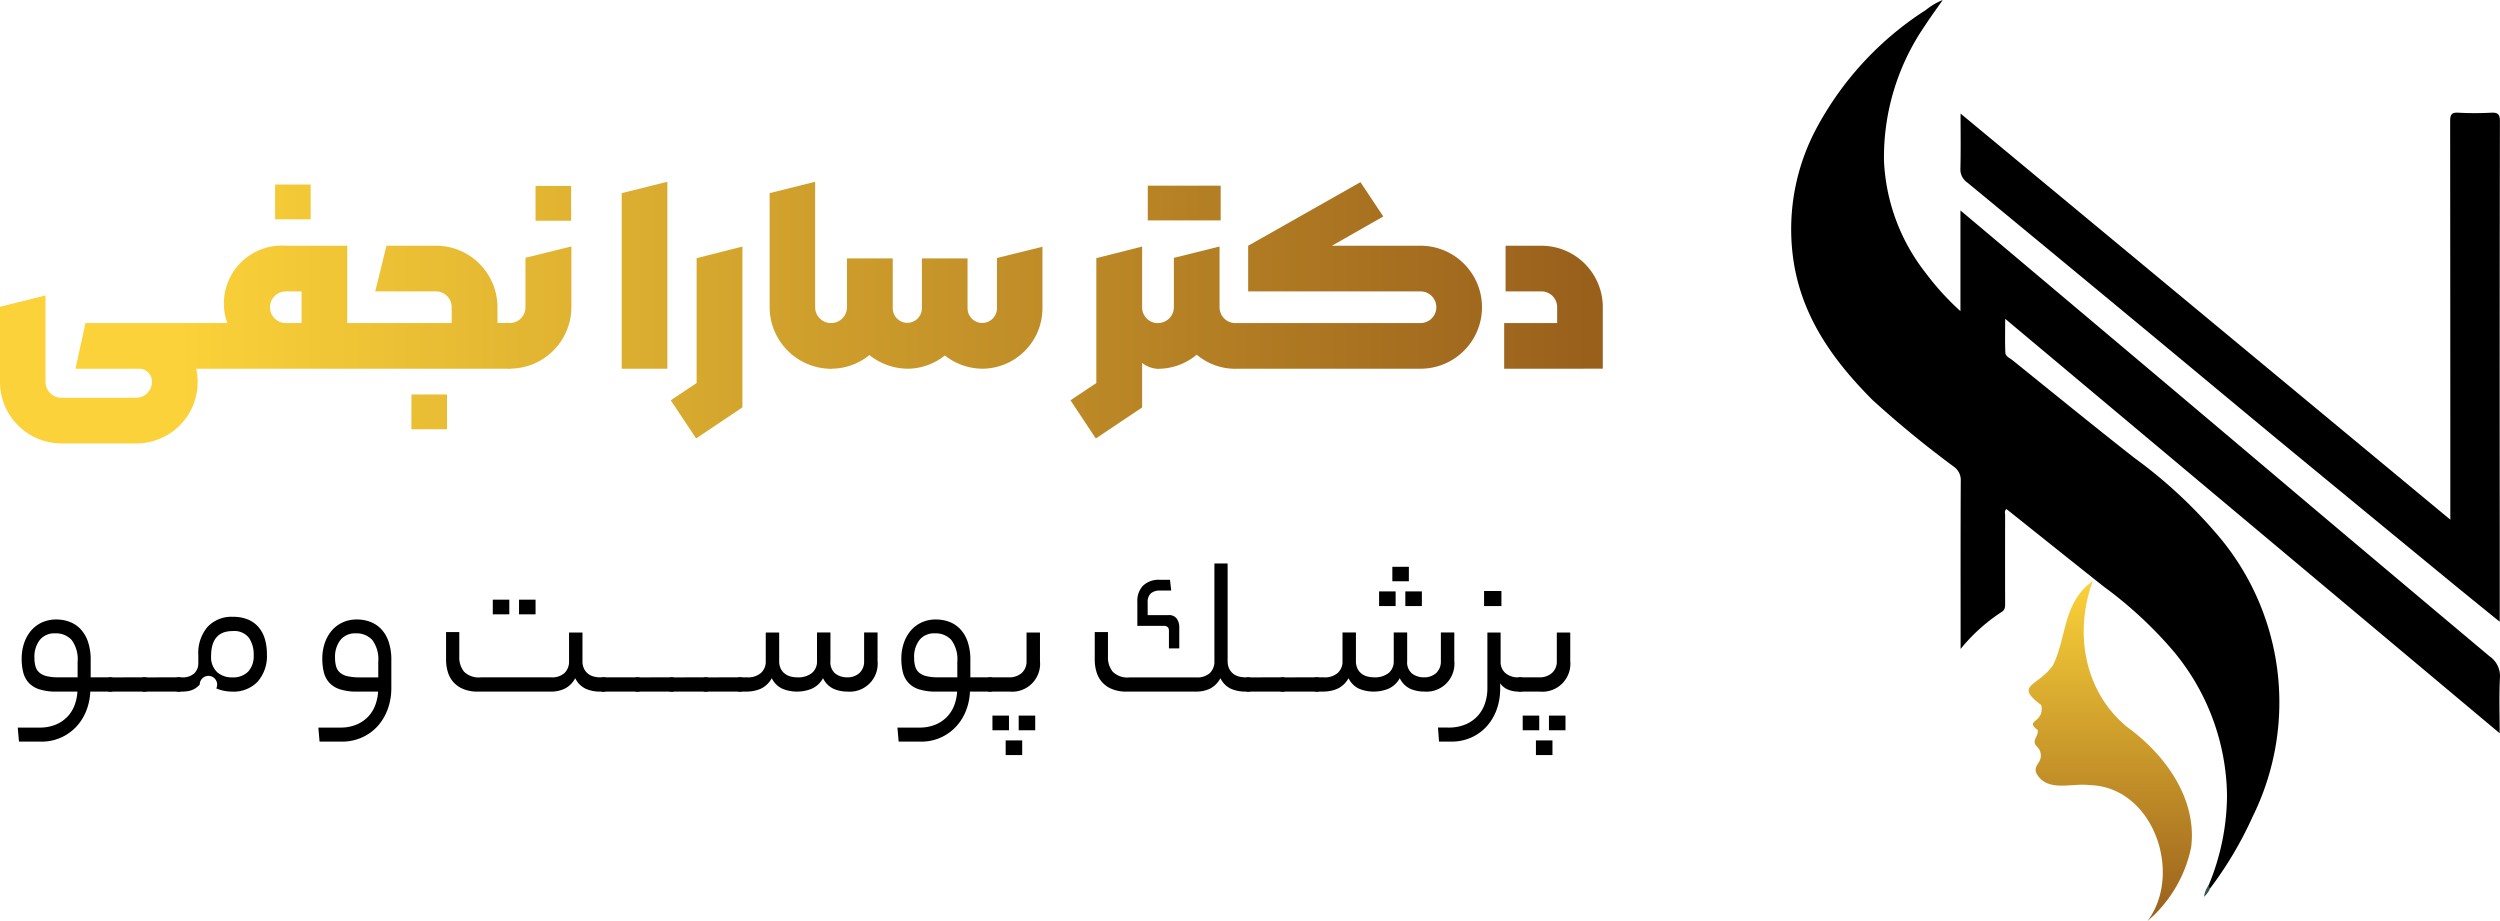 <?xml version="1.0" encoding="UTF-8"?> <svg xmlns="http://www.w3.org/2000/svg" xmlns:xlink="http://www.w3.org/1999/xlink" width="219.839" height="80.985" viewBox="0 0 219.839 80.985"><defs><linearGradient id="linear-gradient" x1="0.817" y1="0.5" x2="7.246" y2="0.5" gradientUnits="objectBoundingBox"><stop offset="0" stop-color="#fbd239"></stop><stop offset="1" stop-color="#99601c"></stop></linearGradient><linearGradient id="linear-gradient-2" x1="-0.142" y1="0.5" x2="8.345" y2="0.5" xlink:href="#linear-gradient"></linearGradient><linearGradient id="linear-gradient-3" x1="-1.045" y1="0.5" x2="7.449" y2="0.5" xlink:href="#linear-gradient"></linearGradient><linearGradient id="linear-gradient-4" x1="-4.625" y1="0.5" x2="15.558" y2="0.5" xlink:href="#linear-gradient"></linearGradient><linearGradient id="linear-gradient-5" x1="-9.694" y1="0.5" x2="21.135" y2="0.5" xlink:href="#linear-gradient"></linearGradient><linearGradient id="linear-gradient-6" x1="-6.863" y1="0.5" x2="12.786" y2="0.5" xlink:href="#linear-gradient"></linearGradient><linearGradient id="linear-gradient-7" x1="-8.483" y1="0.5" x2="11.737" y2="0.5" xlink:href="#linear-gradient"></linearGradient><linearGradient id="linear-gradient-8" x1="-2.934" y1="0.5" x2="3.48" y2="0.5" xlink:href="#linear-gradient"></linearGradient><linearGradient id="linear-gradient-9" x1="-9.336" y1="0.5" x2="5.408" y2="0.5" xlink:href="#linear-gradient"></linearGradient><linearGradient id="linear-gradient-10" x1="-10.118" y1="0.5" x2="4.586" y2="0.5" xlink:href="#linear-gradient"></linearGradient><linearGradient id="linear-gradient-11" x1="-4.109" y1="0.5" x2="1.411" y2="0.5" xlink:href="#linear-gradient"></linearGradient><linearGradient id="linear-gradient-12" x1="-13.434" y1="0.5" x2="0.838" y2="0.5" xlink:href="#linear-gradient"></linearGradient><linearGradient id="linear-gradient-13" x1="0.5" y1="0" x2="0.5" y2="1" xlink:href="#linear-gradient"></linearGradient></defs><g id="Group_67" data-name="Group 67" transform="translate(-1271.161 -33.015)"><g id="Group_56" data-name="Group 56" transform="translate(563.577 -125.644)"><g id="_پزشــك_پوســــت_و_مــو" data-name=" پزشــك پوســــت و مــو" transform="translate(709.14 208.21)" style="isolation: isolate"><g id="Group_54" data-name="Group 54" transform="translate(0 0)" style="isolation: isolate"><path id="Path_417" data-name="Path 417" d="M714.988,319.641a3.632,3.632,0,0,0,1.408-.255,3.013,3.013,0,0,0,1.027-.69,2.976,2.976,0,0,0,.636-1.009,4.021,4.021,0,0,0,.254-1.208H716.5a4.893,4.893,0,0,1-1.526-.2,2.166,2.166,0,0,1-.945-.582,2.121,2.121,0,0,1-.482-.918,4.906,4.906,0,0,1-.136-1.208,4.227,4.227,0,0,1,.2-1.309,3.369,3.369,0,0,1,.582-1.09,2.791,2.791,0,0,1,.954-.754,2.946,2.946,0,0,1,1.317-.282,3.3,3.3,0,0,1,1.145.2,2.58,2.58,0,0,1,.963.627,3.022,3.022,0,0,1,.663,1.108,4.873,4.873,0,0,1,.245,1.645v1.508h1.745a.309.309,0,0,1,.3.155,1.022,1.022,0,0,1,.082.463,1.074,1.074,0,0,1-.082.482.308.308,0,0,1-.3.155h-1.781a5.12,5.12,0,0,1-.354,1.69,4.4,4.4,0,0,1-.881,1.4,4.149,4.149,0,0,1-3.108,1.308h-1.926l-.109-1.236Zm-.454-6.142a2.687,2.687,0,0,0,.1.781,1.113,1.113,0,0,0,.345.536,1.565,1.565,0,0,0,.663.309,4.613,4.613,0,0,0,1.054.1h1.635v-1.363a2.84,2.84,0,0,0-.527-1.926,1.863,1.863,0,0,0-1.454-.581,1.633,1.633,0,0,0-1.345.581A2.406,2.406,0,0,0,714.534,313.5Z" transform="translate(-713.062 -305.212)"></path><path id="Path_418" data-name="Path 418" d="M743.774,328.047a.327.327,0,0,1,.318.155,1.026,1.026,0,0,1,.082.463,1.078,1.078,0,0,1-.082.482.326.326,0,0,1-.318.155h-3a.332.332,0,0,1-.318-.145.962.962,0,0,1-.082-.454,1.138,1.138,0,0,1,.082-.491.321.321,0,0,1,.318-.164Z" transform="translate(-732.617 -318.034)"></path><path id="Path_419" data-name="Path 419" d="M754.329,328.047a.326.326,0,0,1,.318.155,1.022,1.022,0,0,1,.082.463,1.074,1.074,0,0,1-.082.482.326.326,0,0,1-.318.155h-3a.332.332,0,0,1-.318-.145.963.963,0,0,1-.082-.454,1.138,1.138,0,0,1,.082-.491.321.321,0,0,1,.318-.164Z" transform="translate(-740.173 -318.034)"></path><path id="Path_420" data-name="Path 420" d="M762.176,314.629a1.5,1.5,0,0,0,1.072-.345,1.218,1.218,0,0,0,.364-.927v-.69a3.542,3.542,0,0,1,.808-2.472,2.879,2.879,0,0,1,2.244-.89,3.365,3.365,0,0,1,1.308.236,2.455,2.455,0,0,1,.936.672,2.84,2.84,0,0,1,.554,1.036,4.568,4.568,0,0,1,.182,1.327,3.422,3.422,0,0,1-.818,2.435,2.916,2.916,0,0,1-2.235.872,3.584,3.584,0,0,1-1.4-.282.766.766,0,1,0-1.454-.336,1.9,1.9,0,0,1-.491.391,1.7,1.7,0,0,1-.536.182,3.364,3.364,0,0,1-.536.045h-.291a.332.332,0,0,1-.318-.145.967.967,0,0,1-.082-.454,1.143,1.143,0,0,1,.082-.491.321.321,0,0,1,.318-.164Zm6.305-1.944a2.6,2.6,0,0,0-.418-1.535,1.638,1.638,0,0,0-1.436-.591q-1.89,0-1.89,2.2a1.8,1.8,0,0,0,.518,1.4,1.905,1.905,0,0,0,1.335.472A1.848,1.848,0,0,0,768,314.12,2.007,2.007,0,0,0,768.481,312.685Z" transform="translate(-747.729 -304.616)"></path><path id="Path_421" data-name="Path 421" d="M808.059,319.641a3.631,3.631,0,0,0,1.408-.255,3.013,3.013,0,0,0,1.027-.69,2.978,2.978,0,0,0,.636-1.009,4.024,4.024,0,0,0,.255-1.208h-1.817a4.891,4.891,0,0,1-1.526-.2,2.167,2.167,0,0,1-.945-.582,2.121,2.121,0,0,1-.482-.918,4.906,4.906,0,0,1-.136-1.208,4.22,4.22,0,0,1,.2-1.309,3.369,3.369,0,0,1,.582-1.09,2.8,2.8,0,0,1,.954-.754,2.947,2.947,0,0,1,1.318-.282,3.3,3.3,0,0,1,1.145.2,2.579,2.579,0,0,1,.963.627,3.022,3.022,0,0,1,.663,1.108,4.88,4.88,0,0,1,.245,1.645v2.471a5.342,5.342,0,0,1-.3,1.781,4.544,4.544,0,0,1-.863,1.5A4.127,4.127,0,0,1,810,320.495a4.291,4.291,0,0,1-1.835.382h-1.926l-.109-1.236ZM807.6,313.5a2.687,2.687,0,0,0,.1.781,1.115,1.115,0,0,0,.345.536,1.565,1.565,0,0,0,.663.309,4.614,4.614,0,0,0,1.054.1H811.4v-1.363a2.84,2.84,0,0,0-.527-1.926,1.862,1.862,0,0,0-1.454-.581,1.633,1.633,0,0,0-1.345.581A2.4,2.4,0,0,0,807.6,313.5Z" transform="translate(-779.693 -305.212)"></path><path id="Path_422" data-name="Path 422" d="M854.914,310.828a1.62,1.62,0,0,0,1.163-.382,1.388,1.388,0,0,0,.4-1.054v-2.508h1.181v2.508a1.491,1.491,0,0,0,.136.672,1.3,1.3,0,0,0,.354.445,1.322,1.322,0,0,0,.5.245,2.274,2.274,0,0,0,.572.073h.291a.327.327,0,0,1,.318.155,1.023,1.023,0,0,1,.082.463,1.075,1.075,0,0,1-.082.482.326.326,0,0,1-.318.155h-.327a3.084,3.084,0,0,1-1.227-.245,1.945,1.945,0,0,1-.936-.936,2.142,2.142,0,0,1-.954.936,2.826,2.826,0,0,1-1.154.245h-6.451a3.268,3.268,0,0,1-1.281-.227,2.291,2.291,0,0,1-1.363-1.5,3.666,3.666,0,0,1-.155-1.072v-2.435h1.163v2.162a1.986,1.986,0,0,0,.418,1.318,1.834,1.834,0,0,0,1.472.5Zm-3.689-5.542h-1.454v-1.29h1.454Zm2.308,0h-1.454v-1.29h1.454Z" transform="translate(-807.994 -300.815)"></path><path id="Path_423" data-name="Path 423" d="M896.4,328.047a.327.327,0,0,1,.318.155,1.027,1.027,0,0,1,.082.463,1.078,1.078,0,0,1-.082.482.326.326,0,0,1-.318.155h-3a.332.332,0,0,1-.318-.145A.963.963,0,0,1,893,328.7a1.138,1.138,0,0,1,.082-.491.321.321,0,0,1,.318-.164Z" transform="translate(-841.883 -318.034)"></path><path id="Path_424" data-name="Path 424" d="M906.952,328.047a.326.326,0,0,1,.318.155,1.022,1.022,0,0,1,.082.463,1.074,1.074,0,0,1-.082.482.326.326,0,0,1-.318.155h-3a.332.332,0,0,1-.318-.145.964.964,0,0,1-.081-.454,1.139,1.139,0,0,1,.081-.491.321.321,0,0,1,.318-.164Z" transform="translate(-849.439 -318.034)"></path><path id="Path_425" data-name="Path 425" d="M917.506,328.047a.326.326,0,0,1,.318.155,1.023,1.023,0,0,1,.082.463,1.075,1.075,0,0,1-.082.482.326.326,0,0,1-.318.155h-3a.331.331,0,0,1-.318-.145.962.962,0,0,1-.082-.454,1.138,1.138,0,0,1,.082-.491.321.321,0,0,1,.318-.164Z" transform="translate(-856.994 -318.034)"></path><path id="Path_426" data-name="Path 426" d="M928.06,328.047a.326.326,0,0,1,.318.155,1.022,1.022,0,0,1,.082.463,1.074,1.074,0,0,1-.082.482.326.326,0,0,1-.318.155h-3a.332.332,0,0,1-.318-.145.962.962,0,0,1-.082-.454,1.138,1.138,0,0,1,.082-.491.321.321,0,0,1,.318-.164Z" transform="translate(-864.55 -318.034)"></path><path id="Path_427" data-name="Path 427" d="M936.27,318.109a1.724,1.724,0,0,0,1.19-.382,1.341,1.341,0,0,0,.427-1.054v-2.508h1.181v2.508a1.491,1.491,0,0,0,.136.672,1.248,1.248,0,0,0,.364.445,1.4,1.4,0,0,0,.509.245,2.273,2.273,0,0,0,.572.073,1.944,1.944,0,0,0,1.3-.382,1.315,1.315,0,0,0,.445-1.054v-2.508h1.181v2.508a1.279,1.279,0,0,0,.445,1.118,1.689,1.689,0,0,0,1.008.318,1.546,1.546,0,0,0,1.1-.382,1.371,1.371,0,0,0,.409-1.054v-2.508h1.182v2.508a2.456,2.456,0,0,1-2.653,2.689,3.016,3.016,0,0,1-1.217-.245,1.955,1.955,0,0,1-.927-.936,2.075,2.075,0,0,1-1.008.936,3.354,3.354,0,0,1-1.263.245,3.289,3.289,0,0,1-1.29-.245,1.934,1.934,0,0,1-.945-.936,2.1,2.1,0,0,1-.982.936,3.149,3.149,0,0,1-1.236.245h-.581a.332.332,0,0,1-.318-.145.962.962,0,0,1-.082-.454,1.138,1.138,0,0,1,.082-.491.321.321,0,0,1,.318-.164Z" transform="translate(-872.106 -308.097)"></path><path id="Path_428" data-name="Path 428" d="M987.291,319.641a3.633,3.633,0,0,0,1.409-.255,3.016,3.016,0,0,0,1.027-.69,2.978,2.978,0,0,0,.636-1.009,4.025,4.025,0,0,0,.255-1.208H988.8a4.891,4.891,0,0,1-1.526-.2,2.166,2.166,0,0,1-.945-.582,2.118,2.118,0,0,1-.481-.918,4.894,4.894,0,0,1-.136-1.208,4.218,4.218,0,0,1,.2-1.309,3.373,3.373,0,0,1,.581-1.09,2.8,2.8,0,0,1,.954-.754,2.948,2.948,0,0,1,1.318-.282,3.3,3.3,0,0,1,1.145.2,2.576,2.576,0,0,1,.963.627,3.019,3.019,0,0,1,.663,1.108,4.875,4.875,0,0,1,.245,1.645v1.508h1.745a.308.308,0,0,1,.3.155,1.023,1.023,0,0,1,.082.463,1.074,1.074,0,0,1-.082.482.308.308,0,0,1-.3.155h-1.781a5.111,5.111,0,0,1-.354,1.69,4.394,4.394,0,0,1-.881,1.4,4.149,4.149,0,0,1-3.108,1.308h-1.926l-.109-1.236Zm-.454-6.142a2.7,2.7,0,0,0,.1.781,1.116,1.116,0,0,0,.345.536,1.562,1.562,0,0,0,.663.309,4.617,4.617,0,0,0,1.054.1h1.635v-1.363a2.842,2.842,0,0,0-.527-1.926,1.863,1.863,0,0,0-1.454-.581,1.633,1.633,0,0,0-1.345.581A2.406,2.406,0,0,0,986.837,313.5Z" transform="translate(-908.008 -305.212)"></path><path id="Path_429" data-name="Path 429" d="M1014.715,318.109a1.64,1.64,0,0,0,1.136-.382,1.341,1.341,0,0,0,.427-1.054v-2.508h1.181v2.508a2.457,2.457,0,0,1-2.671,2.689h-1.708a.331.331,0,0,1-.318-.145.959.959,0,0,1-.082-.454,1.134,1.134,0,0,1,.082-.491.321.321,0,0,1,.318-.164Zm.018,4.652h-1.454v-1.29h1.454Zm1.163,2.181h-1.454v-1.29h1.454Zm1.145-2.181h-1.454v-1.29h1.454Z" transform="translate(-927.564 -308.097)"></path><path id="Path_430" data-name="Path 430" d="M1049.253,304.068a3.266,3.266,0,0,1-1.281-.227,2.29,2.29,0,0,1-1.363-1.5,3.664,3.664,0,0,1-.155-1.072v-2.435h1.163V301a1.985,1.985,0,0,0,.418,1.318,1.833,1.833,0,0,0,1.472.5h5.906a1.621,1.621,0,0,0,1.163-.382,1.389,1.389,0,0,0,.4-1.054V292.8h1.163v8.577a1.5,1.5,0,0,0,.136.672,1.3,1.3,0,0,0,.355.445,1.321,1.321,0,0,0,.5.245,2.275,2.275,0,0,0,.573.073h.273q.4,0,.4.618,0,.636-.4.636h-.309a3.083,3.083,0,0,1-1.226-.245,1.944,1.944,0,0,1-.936-.936,2.155,2.155,0,0,1-.945.936,2.766,2.766,0,0,1-1.145.245Zm3.725-3.8v-1.581a.422.422,0,0,0-.1-.282.472.472,0,0,0-.372-.118H1050.2v-2.126a1.916,1.916,0,0,1,.509-1.417,1.992,1.992,0,0,1,1.472-.509h.89l.109.945h-.963a1.225,1.225,0,0,0-.827.245,1.022,1.022,0,0,0-.282.809v1.108h1.817a.825.825,0,0,1,.754.327,1.294,1.294,0,0,1,.209.709v1.89Z" transform="translate(-951.743 -292.801)"></path><path id="Path_431" data-name="Path 431" d="M1096.036,328.047a.326.326,0,0,1,.318.155,1.022,1.022,0,0,1,.082.463,1.074,1.074,0,0,1-.082.482.326.326,0,0,1-.318.155h-3a.331.331,0,0,1-.318-.145.959.959,0,0,1-.082-.454,1.134,1.134,0,0,1,.082-.491.321.321,0,0,1,.318-.164Z" transform="translate(-984.807 -318.034)"></path><path id="Path_432" data-name="Path 432" d="M1106.589,328.047a.326.326,0,0,1,.318.155,1.018,1.018,0,0,1,.082.463,1.07,1.07,0,0,1-.082.482.325.325,0,0,1-.318.155h-3a.332.332,0,0,1-.318-.145.962.962,0,0,1-.082-.454,1.138,1.138,0,0,1,.082-.491.321.321,0,0,1,.318-.164Z" transform="translate(-992.362 -318.034)"></path><path id="Path_433" data-name="Path 433" d="M1114.8,303.547a1.724,1.724,0,0,0,1.19-.382,1.341,1.341,0,0,0,.427-1.054V299.6h1.181v2.508a1.492,1.492,0,0,0,.136.672,1.247,1.247,0,0,0,.363.445,1.407,1.407,0,0,0,.509.245,2.275,2.275,0,0,0,.572.073,1.946,1.946,0,0,0,1.3-.382,1.315,1.315,0,0,0,.445-1.054V299.6h1.181v2.508a1.28,1.28,0,0,0,.445,1.118,1.691,1.691,0,0,0,1.009.318,1.546,1.546,0,0,0,1.1-.382,1.37,1.37,0,0,0,.409-1.054V299.6h1.181v2.508a2.456,2.456,0,0,1-2.653,2.689,3.018,3.018,0,0,1-1.217-.245,1.955,1.955,0,0,1-.927-.936,2.075,2.075,0,0,1-1.009.936,3.353,3.353,0,0,1-1.263.245,3.289,3.289,0,0,1-1.29-.245,1.934,1.934,0,0,1-.945-.936,2.105,2.105,0,0,1-.981.936,3.151,3.151,0,0,1-1.236.245h-.582a.332.332,0,0,1-.318-.145.96.96,0,0,1-.082-.454,1.136,1.136,0,0,1,.082-.491.321.321,0,0,1,.318-.164Zm6.288-6.269h-1.454v-1.29h1.454Zm1.163-2.181H1120.8v-1.272h1.454Zm1.145,2.181h-1.454v-1.29h1.454Z" transform="translate(-999.919 -293.534)"></path><path id="Path_434" data-name="Path 434" d="M1158.171,309.868a5.375,5.375,0,0,1-.327,1.917,4.417,4.417,0,0,1-.909,1.481,4.056,4.056,0,0,1-1.363.954,4.281,4.281,0,0,1-1.708.336h-1.072l-.091-1.236h.891a3.829,3.829,0,0,0,1.563-.291,3.019,3.019,0,0,0,1.072-.772,3.133,3.133,0,0,0,.618-1.1,4.164,4.164,0,0,0,.2-1.29v-4.907h1.163v2.562a1.269,1.269,0,0,0,.427,1.009,1.638,1.638,0,0,0,1.118.372h.2q.4,0,.4.618,0,.636-.4.636h-.2a2.394,2.394,0,0,1-.863-.164,1.572,1.572,0,0,1-.718-.563Zm.109-7.232h-1.526v-1.327h1.526Z" transform="translate(-1027.807 -298.892)"></path><path id="Path_435" data-name="Path 435" d="M1178.851,318.109a1.641,1.641,0,0,0,1.136-.382,1.342,1.342,0,0,0,.427-1.054v-2.508h1.182v2.508a2.458,2.458,0,0,1-2.672,2.689h-1.708a.332.332,0,0,1-.318-.145.962.962,0,0,1-.082-.454,1.138,1.138,0,0,1,.082-.491.321.321,0,0,1,.318-.164Zm.018,4.652h-1.454v-1.29h1.454Zm1.163,2.181h-1.454v-1.29h1.454Zm1.145-2.181h-1.454v-1.29h1.454Z" transform="translate(-1045.071 -308.097)"></path></g></g><g id="دكتر_سارا_نجفى" data-name="دكتر سارا نجفى" transform="translate(707.584 174.644)" style="isolation: isolate"><g id="Group_55" data-name="Group 55" style="isolation: isolate"><path id="Path_436" data-name="Path 436" d="M707.584,217.424v-6.6l4-1v7.6a1.409,1.409,0,0,0,1.409,1.4h6.567a1.4,1.4,0,0,0,1.387-1.4,1.146,1.146,0,0,0-1-1.154h-5.724l.876-4.016H726.12l.721,2.019-.721,2h-1.287a4.893,4.893,0,0,1,.133,1.154,5.4,5.4,0,0,1-5.4,5.413H713A5.413,5.413,0,0,1,707.584,217.424Z" transform="translate(-707.584 -199.831)" fill="url(#linear-gradient)"></path><path id="Path_437" data-name="Path 437" d="M770.285,189.7l.721-2.019h1.453a5.094,5.094,0,0,1,5.147-6.8h5.4v6.8h1.154l.71,1.952-.71,2.063H771.006Zm7.321-2.019h1.387V184.9h-1.387a1.392,1.392,0,1,0,0,2.784Zm-.943-12.179h3.128v3.062h-3.128Z" transform="translate(-752.473 -175.259)" fill="url(#linear-gradient-2)"></path><path id="Path_438" data-name="Path 438" d="M816.59,203.259l.721-2.019h8.031v-1.4a1.389,1.389,0,0,0-1.4-1.387H818.62l.987-4.016h4.337a5.414,5.414,0,0,1,5.424,5.4v1.4h1.109l.688,2.019-.688,2H817.311Zm5.214,4.26h3.128v3.061H821.8Z" transform="translate(-785.623 -188.816)" fill="url(#linear-gradient-3)"></path><path id="Path_439" data-name="Path 439" d="M863.487,192.005l-.632-2,.677-2.019h.044a1.38,1.38,0,0,0,1.376-1.4v-4.337l4.038-1v5.336a5.421,5.421,0,0,1-5.413,5.413Zm2.352-16.073h3.128v3.062h-3.128Z" transform="translate(-818.745 -175.566)" fill="url(#linear-gradient-4)"></path><path id="Path_440" data-name="Path 440" d="M900.024,175.642l4.016-1v16.439h-4.016Z" transform="translate(-845.355 -174.644)" fill="url(#linear-gradient-5)"></path><path id="Path_441" data-name="Path 441" d="M915.211,208.2l2.274-1.52V195.7l4.027-1.02v14.143l-4.071,2.729Z" transform="translate(-856.228 -188.985)" fill="url(#linear-gradient-6)"></path><path id="Path_442" data-name="Path 442" d="M945.821,185.67V175.642l4-1V185.67a1.4,1.4,0,0,0,1.409,1.4l.71,2.019-.71,2A5.428,5.428,0,0,1,945.821,185.67Z" transform="translate(-878.142 -174.644)" fill="url(#linear-gradient-7)"></path><path id="Path_443" data-name="Path 443" d="M962.99,205.48l-.655-2,.677-2.019h.044a1.389,1.389,0,0,0,1.387-1.4v-4.282h4.027v4.382a1.281,1.281,0,1,0,2.562,0v-4.382h4.016v4.382a1.292,1.292,0,1,0,2.585,0V195.74l4-.987v5.413a5.319,5.319,0,0,1-5.3,5.313,5.417,5.417,0,0,1-3.283-1.165,5.3,5.3,0,0,1-3.306,1.165,5.48,5.48,0,0,1-3.328-1.2,5.331,5.331,0,0,1-3.361,1.2Z" transform="translate(-889.965 -189.04)" fill="url(#linear-gradient-8)"></path><path id="Path_444" data-name="Path 444" d="M1038.938,208.2l2.274-1.52V195.7l4.026-1.02v5.336a1.389,1.389,0,0,0,1.387,1.4l.71,2.019-.71,2a2.478,2.478,0,0,1-1.387-.522v3.916l-4.071,2.729Z" transform="translate(-944.806 -188.985)" fill="url(#linear-gradient-9)"></path><path id="Path_445" data-name="Path 445" d="M1062.869,175.854h6.411v3.05h-6.411Zm.832,16.1-.666-2,.688-2.019h.033a1.408,1.408,0,0,0,1.409-1.4V182.2l4.016-1v5.336a1.389,1.389,0,0,0,1.387,1.4l.721,2.019-.721,2a5.245,5.245,0,0,1-3.394-1.242,5.307,5.307,0,0,1-3.417,1.242Z" transform="translate(-961.939 -175.51)" fill="url(#linear-gradient-10)"></path><path id="Path_446" data-name="Path 446" d="M1087.428,189.17l.721-2.019h16.284a1.392,1.392,0,1,0,0-2.784H1089.28v-4.016l9.873-5.59,2.008,3.017-4.515,2.573h7.787a5.408,5.408,0,1,1,0,10.816h-16.284Z" transform="translate(-979.521 -174.728)" fill="url(#linear-gradient-11)"></path><path id="Path_447" data-name="Path 447" d="M1173.2,201.24h4.659v-1.4a1.387,1.387,0,0,0-1.386-1.387h-3.15V194.44h3.15a5.4,5.4,0,0,1,5.4,5.4v5.413H1173.2Z" transform="translate(-1040.93 -188.816)" fill="url(#linear-gradient-12)"></path></g></g></g><g id="Group_57" data-name="Group 57" transform="translate(181.711 -90.107)"><path id="Path_448" data-name="Path 448" d="M1283.671,200.959a20.7,20.7,0,0,0,1.613-7.947,20.185,20.185,0,0,0-4.77-12.7,35.915,35.915,0,0,0-6.033-5.58c-2.807-2.222-5.6-4.462-8.4-6.694-.065-.052-.131-.1-.2-.15-.2.178-.108.369-.109.533q-.011,3.889,0,7.779c0,.3,0,.542-.315.741a15.564,15.564,0,0,0-3.6,3.249v-.847c0-4.645-.011-9.29.014-13.935a1.422,1.422,0,0,0-.6-1.24,91.061,91.061,0,0,1-7.148-5.861c-3.342-3.349-6.07-7.077-6.9-11.883a18.822,18.822,0,0,1,1.877-11.864,28.072,28.072,0,0,1,9.719-10.571,5.57,5.57,0,0,1,1.467-.865c-.566.812-1.093,1.517-1.566,2.256a20.4,20.4,0,0,0-3.6,11.888,17.189,17.189,0,0,0,3.651,9.838,23.372,23.372,0,0,0,3.072,3.376v-8.854c1.924,1.618,3.741,3.146,5.557,4.676q6.355,5.353,12.707,10.707,6.378,5.381,12.749,10.769,7.745,6.535,15.508,13.048a2.113,2.113,0,0,1,.919,1.913c-.083,1.566-.023,3.139-.023,4.859l-43.483-36.445c0,1.088-.028,2.039.015,2.986.015.328.4.47.637.662,3.558,2.868,7.1,5.755,10.7,8.578a42.147,42.147,0,0,1,7.051,6.466,22.665,22.665,0,0,1,3.366,25.069,32.88,32.88,0,0,1-3.738,6.315C1283.556,201.242,1283.587,201.114,1283.671,200.959Z" transform="translate(0 0)"></path><path id="Path_449" data-name="Path 449" d="M1338.34,197.138c-1.554-1.263-3-2.43-4.436-3.609q-7.175-5.895-14.342-11.8c-4.373-3.613-8.727-7.25-13.1-10.869q-7.463-6.184-14.943-12.348a1.4,1.4,0,0,1-.6-1.24c.039-1.566.014-3.133.014-4.82L1334,188.164v-.832q0-17.111-.015-34.221c0-.612.159-.767.748-.735a27.472,27.472,0,0,0,2.839,0c.592-.029.79.107.789.756q-.034,17.854-.017,35.708,0,3.753,0,7.507Z" transform="translate(-29.079 -19.343)"></path><path id="Path_450" data-name="Path 450" d="M1322.9,297.423a11.585,11.585,0,0,1-3.827,6.454c3.131-4.2.495-11.809-5.1-11.946-1.542-.209-3.7.655-4.647-.988-.233-.451,0-.711.152-.976a1.07,1.07,0,0,0-.117-1.407c-.569-.556.156-.9.046-1.475-1.21-.926.624-.563.318-2.188-2.433-1.827-.307-1.579,1.045-3.532,1.217-2.525.861-5.527,3.486-7.371-1.666,4.506-.761,9.727,3.022,12.829C1320.569,289.206,1323.457,293.1,1322.9,297.423Z" transform="translate(-40.774 -99.77)" fill="url(#linear-gradient-13)"></path><path id="Path_451" data-name="Path 451" d="M1354.565,352.926c.034.1.009.222.136.272a2.118,2.118,0,0,1-.546.751A2.244,2.244,0,0,1,1354.565,352.926Z" transform="translate(-70.894 -151.967)" fill="#365351"></path></g></g></svg> 